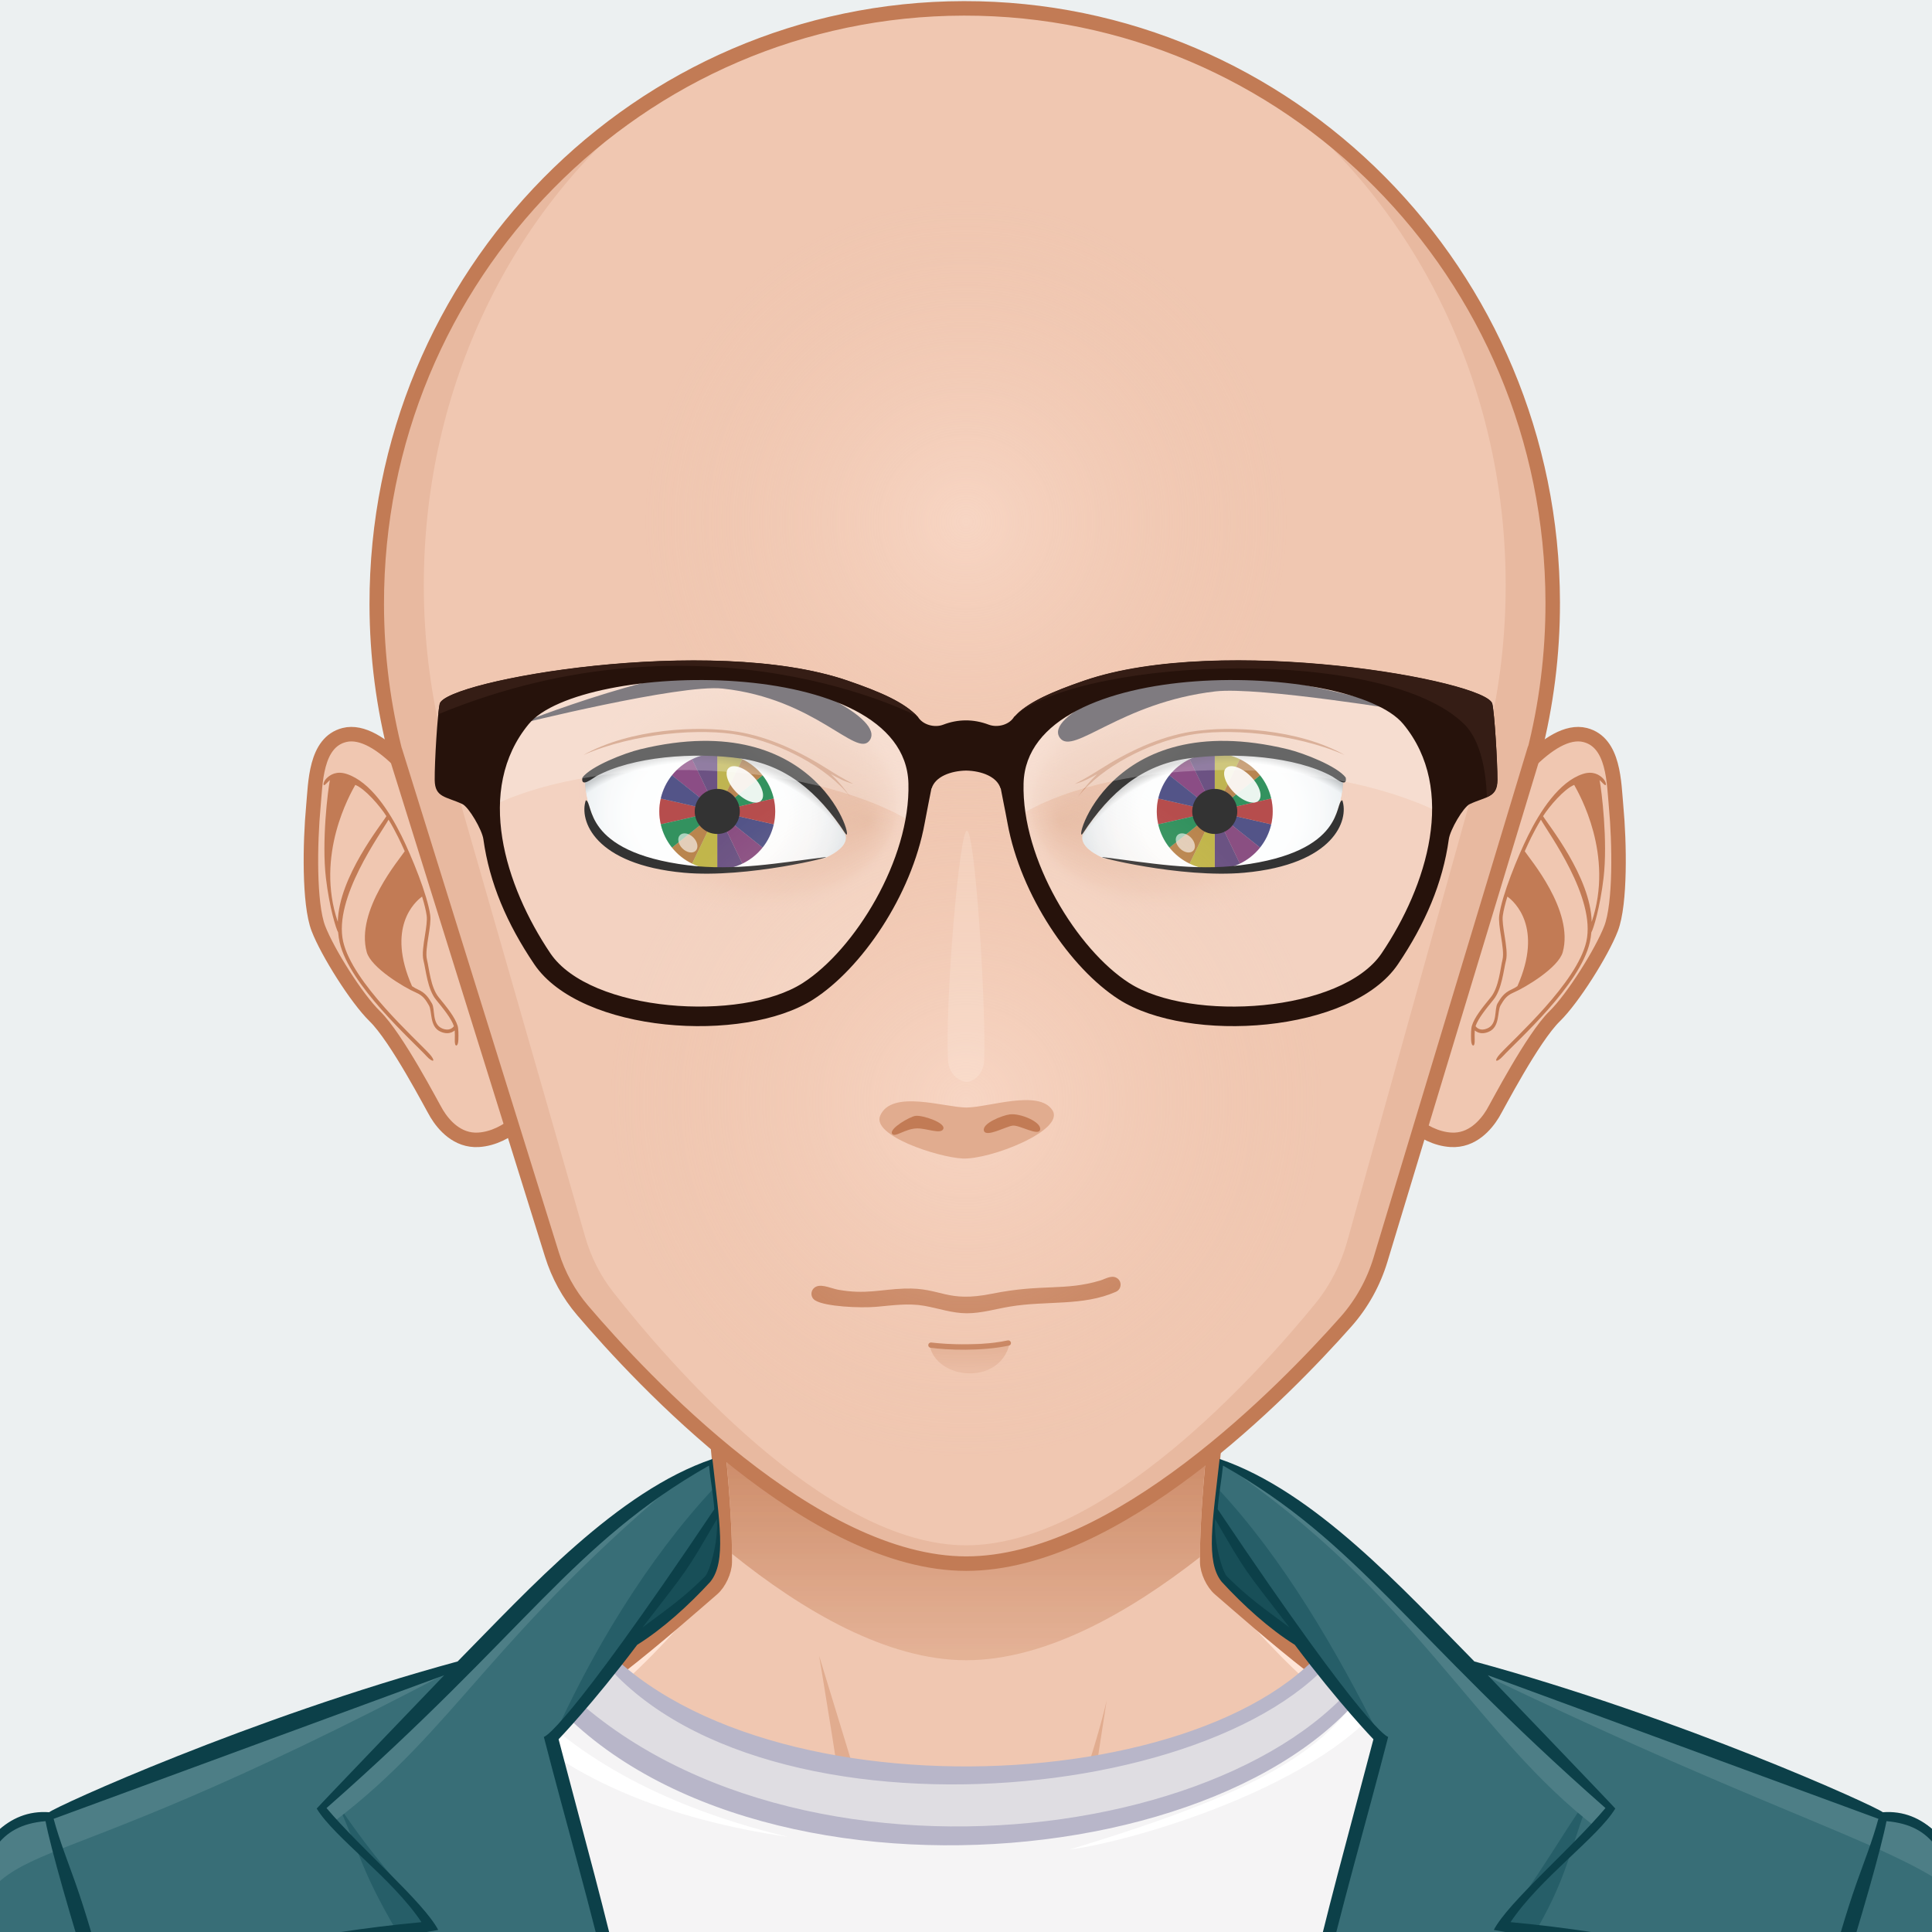 <svg xmlns="http://www.w3.org/2000/svg" version="1.1" width="400px" height="400px" xlink="http://www.w3.org/1999/xlink" viewBox="0 0 200 200" style="overflow:hidden!important;"><defs id="SvgjsDefs1007"><radialGradient class="svga-on-canvas-facehighlight-gradient-single-0" id="SvgjsRadialGradient3040" gradientUnits="userSpaceOnUse" cx="100" cy="114" r="41"><stop id="SvgjsStop3041" stop-color="#ffe4d6" stop-opacity="0.5" offset="0" /><stop id="SvgjsStop3042" stop-color="#f0c7b1" stop-opacity="0" offset="0.9" /></radialGradient><radialGradient class="svga-on-canvas-facehighlight-gradient-single-1" id="SvgjsRadialGradient3044" gradientUnits="userSpaceOnUse" cx="100" cy="54" r="37"><stop id="SvgjsStop3045" stop-color="#ffe4d6" stop-opacity="0.5" offset="0" /><stop id="SvgjsStop3046" stop-color="#f0c7b1" stop-opacity="0" offset="0.9" /></radialGradient><linearGradient class="svga-on-canvas-mouth-gradient-single-0" id="SvgjsLinearGradient3169" gradientUnits="userSpaceOnUse" x1="100" y1="142" x2="100" y2="139"><stop id="SvgjsStop3170" stop-color="#e8b9a0" stop-opacity="1" offset="0.1" /><stop id="SvgjsStop3171" stop-color="#e1ac8f" stop-opacity="1" offset="1" /></linearGradient><linearGradient class="svga-on-canvas-chinshadow-gradient-single-0" id="SvgjsLinearGradient3199" gradientUnits="userSpaceOnUse" x1="100" y1="171" x2="100" y2="131"><stop id="SvgjsStop3200" stop-color="#e1ac8f" stop-opacity="0.8" offset="0" /><stop id="SvgjsStop3201" stop-color="#c27b55" stop-opacity="1" offset="0.7" /></linearGradient><radialGradient class="svga-on-canvas-eyesback-gradient-left-0" id="SvgjsRadialGradient3491" gradientUnits="userSpaceOnUse" gradientTransform="matrix(-1.1 0.042 0.064 0.921 206.549 0.593)" cx="125.903" cy="85.096" r="13.25"><stop id="SvgjsStop3492" stop-color="#ffffff" stop-opacity="1" offset="0" /><stop id="SvgjsStop3493" stop-color="#fdfefe" stop-opacity="1" offset="0.544" /><stop id="SvgjsStop3494" stop-color="#f6f8f9" stop-opacity="1" offset="0.74" /><stop id="SvgjsStop3495" stop-color="#eaeff2" stop-opacity="1" offset="0.879" /><stop id="SvgjsStop3496" stop-color="#d9e3e8" stop-opacity="1" offset="0.992" /><stop id="SvgjsStop3497" stop-color="#d8e2e7" stop-opacity="1" offset="1" /></radialGradient><radialGradient class="svga-on-canvas-eyesback-gradient-right-0" id="SvgjsRadialGradient3499" gradientUnits="userSpaceOnUse" gradientTransform="matrix(1.1 0.042 -0.064 0.921 -6.549 0.593)" cx="125.541" cy="85.113" r="13.249"><stop id="SvgjsStop3500" stop-color="#ffffff" stop-opacity="1" offset="0" /><stop id="SvgjsStop3501" stop-color="#fdfefe" stop-opacity="1" offset="0.544" /><stop id="SvgjsStop3502" stop-color="#f6f8f9" stop-opacity="1" offset="0.74" /><stop id="SvgjsStop3503" stop-color="#eaeff2" stop-opacity="1" offset="0.879" /><stop id="SvgjsStop3504" stop-color="#d9e3e8" stop-opacity="1" offset="0.992" /><stop id="SvgjsStop3505" stop-color="#d8e2e7" stop-opacity="1" offset="1" /></radialGradient><radialGradient class="svga-on-canvas-eyesfront-gradient-left-0" id="SvgjsRadialGradient3507" gradientUnits="userSpaceOnUse" gradientTransform="matrix(-1.1 0.042 0.064 0.921 206.549 0.593)" cx="125.903" cy="85.096" r="13.25"><stop id="SvgjsStop3508" stop-color="#ffffff" stop-opacity="1" offset="0" /><stop id="SvgjsStop3509" stop-color="#fdfefe" stop-opacity="1" offset="0.544" /><stop id="SvgjsStop3510" stop-color="#f6f8f9" stop-opacity="1" offset="0.74" /><stop id="SvgjsStop3511" stop-color="#eaeff2" stop-opacity="1" offset="0.879" /><stop id="SvgjsStop3512" stop-color="#d9e3e8" stop-opacity="1" offset="0.992" /><stop id="SvgjsStop3513" stop-color="#d8e2e7" stop-opacity="1" offset="1" /></radialGradient><radialGradient class="svga-on-canvas-eyesfront-gradient-left-3" id="SvgjsRadialGradient3517" gradientUnits="userSpaceOnUse" gradientTransform="matrix(0.988 0.137 0.134 -0.735 -56.068 125.3)" cx="123.371" cy="81.442" r="17.038" fx="136.805" fy="80.36"><stop id="SvgjsStop3518" stop-color="#e1ac8f" stop-opacity="1" offset="0" /><stop id="SvgjsStop3519" stop-color="#e1ac8f" stop-opacity="0.3" offset="0.7" /><stop id="SvgjsStop3520" stop-color="#f0c7b1" stop-opacity="0" offset="1" /></radialGradient><radialGradient class="svga-on-canvas-eyesfront-gradient-left-4" id="SvgjsRadialGradient3522" gradientUnits="userSpaceOnUse" gradientTransform="matrix(0.718 -0.06 0.08 0.614 8.791 49.26)" cx="78.965" cy="81.143" r="26.237"><stop id="SvgjsStop3523" stop-color="#000000" stop-opacity="0" offset="0.95" /><stop id="SvgjsStop3524" stop-color="#000000" stop-opacity="0.2" offset="1" /></radialGradient><radialGradient class="svga-on-canvas-eyesfront-gradient-right-0" id="SvgjsRadialGradient3528" gradientUnits="userSpaceOnUse" gradientTransform="matrix(1.1 0.042 -0.064 0.921 -6.549 0.593)" cx="125.541" cy="85.113" r="13.249"><stop id="SvgjsStop3529" stop-color="#ffffff" stop-opacity="1" offset="0" /><stop id="SvgjsStop3530" stop-color="#fdfefe" stop-opacity="1" offset="0.544" /><stop id="SvgjsStop3531" stop-color="#f6f8f9" stop-opacity="1" offset="0.74" /><stop id="SvgjsStop3532" stop-color="#eaeff2" stop-opacity="1" offset="0.879" /><stop id="SvgjsStop3533" stop-color="#d9e3e8" stop-opacity="1" offset="0.992" /><stop id="SvgjsStop3534" stop-color="#d8e2e7" stop-opacity="1" offset="1" /></radialGradient><radialGradient class="svga-on-canvas-eyesfront-gradient-right-3" id="SvgjsRadialGradient3538" gradientUnits="userSpaceOnUse" gradientTransform="matrix(-0.988 0.137 -0.134 -0.735 255.271 125.342)" cx="122.972" cy="81.425" r="17.037" fx="136.406" fy="80.344"><stop id="SvgjsStop3539" stop-color="#e1ac8f" stop-opacity="1" offset="0" /><stop id="SvgjsStop3540" stop-color="#e1ac8f" stop-opacity="0.3" offset="0.7" /><stop id="SvgjsStop3541" stop-color="#f0c7b1" stop-opacity="0" offset="1" /></radialGradient><radialGradient class="svga-on-canvas-eyesfront-gradient-right-4" id="SvgjsRadialGradient3543" gradientUnits="userSpaceOnUse" gradientTransform="matrix(-0.718 -0.06 -0.08 0.614 191.208 49.267)" cx="79.515" cy="81.186" r="26.237"><stop id="SvgjsStop3544" stop-color="#000000" stop-opacity="0" offset="0.95" /><stop id="SvgjsStop3545" stop-color="#000000" stop-opacity="0.2" offset="1" /></radialGradient><radialGradient class="svga-on-canvas-eyesiris-gradient-left-1" id="SvgjsRadialGradient3550" gradientUnits="userSpaceOnUse" gradientTransform="matrix(0.096 -0.025 0.025 0.096 141.281 119.989)" cx="-568.659" cy="-521.042" r="59.751"><stop id="SvgjsStop3551" stop-color="#ffffff" stop-opacity="1" offset="0" /><stop id="SvgjsStop3552" stop-color="#ffffff" stop-opacity="0" offset="1" /></radialGradient><radialGradient class="svga-on-canvas-eyesiris-gradient-left-2" id="SvgjsRadialGradient3554" gradientUnits="userSpaceOnUse" gradientTransform="matrix(0.099 0.001 -0.001 0.099 131.113 135.986)" cx="-582.838" cy="-519.099" r="59.745"><stop id="SvgjsStop3555" stop-color="#ffffff" stop-opacity="1" offset="0" /><stop id="SvgjsStop3556" stop-color="#ffffff" stop-opacity="0" offset="1" /></radialGradient><linearGradient class="svga-on-canvas-eyesiris-gradient-left-5" id="SvgjsLinearGradient3560" gradientUnits="userSpaceOnUse" gradientTransform="matrix(1 0 0 1 -52 0)" x1="122.67" y1="88.268" x2="123.606" y2="87.152"><stop id="SvgjsStop3561" stop-color="#ffffff" stop-opacity="1" offset="0" /><stop id="SvgjsStop3562" stop-color="#ffffff" stop-opacity="0" offset="1" /></linearGradient><linearGradient class="svga-on-canvas-eyesiris-gradient-left-6" id="SvgjsLinearGradient3564" gradientUnits="userSpaceOnUse" gradientTransform="matrix(1 0 0 1 -52 0)" x1="127.212" y1="82.296" x2="126.463" y2="83.189"><stop id="SvgjsStop3565" stop-color="#ffffff" stop-opacity="1" offset="0" /><stop id="SvgjsStop3566" stop-color="#ffffff" stop-opacity="0" offset="1" /></linearGradient><linearGradient class="svga-on-canvas-eyesiris-gradient-left-7" id="SvgjsLinearGradient3568" gradientUnits="userSpaceOnUse" gradientTransform="matrix(1 0 0 1 -52 0)" x1="129.636" y1="79.822" x2="127.91" y2="81.879"><stop id="SvgjsStop3569" stop-color="#ffffff" stop-opacity="1" offset="0" /><stop id="SvgjsStop3570" stop-color="#ffffff" stop-opacity="0" offset="1" /></linearGradient><radialGradient class="svga-on-canvas-eyesiris-gradient-right-1" id="SvgjsRadialGradient3573" gradientUnits="userSpaceOnUse" gradientTransform="matrix(0.096 -0.025 0.025 0.096 193.28 119.989)" cx="-568.654" cy="-521.042" r="59.752"><stop id="SvgjsStop3574" stop-color="#ffffff" stop-opacity="1" offset="0" /><stop id="SvgjsStop3575" stop-color="#ffffff" stop-opacity="0" offset="1" /></radialGradient><radialGradient class="svga-on-canvas-eyesiris-gradient-right-2" id="SvgjsRadialGradient3577" gradientUnits="userSpaceOnUse" gradientTransform="matrix(0.099 0.001 -0.001 0.099 183.113 135.986)" cx="-582.833" cy="-519.102" r="59.747"><stop id="SvgjsStop3578" stop-color="#ffffff" stop-opacity="1" offset="0" /><stop id="SvgjsStop3579" stop-color="#ffffff" stop-opacity="0" offset="1" /></radialGradient><linearGradient class="svga-on-canvas-eyesiris-gradient-right-5" id="SvgjsLinearGradient3583" gradientUnits="userSpaceOnUse" x1="122.67" y1="88.268" x2="123.606" y2="87.152"><stop id="SvgjsStop3584" stop-color="#ffffff" stop-opacity="1" offset="0" /><stop id="SvgjsStop3585" stop-color="#ffffff" stop-opacity="0" offset="1" /></linearGradient><linearGradient class="svga-on-canvas-eyesiris-gradient-right-6" id="SvgjsLinearGradient3587" gradientUnits="userSpaceOnUse" x1="127.212" y1="82.296" x2="126.463" y2="83.189"><stop id="SvgjsStop3588" stop-color="#ffffff" stop-opacity="1" offset="0" /><stop id="SvgjsStop3589" stop-color="#ffffff" stop-opacity="0" offset="1" /></linearGradient><linearGradient class="svga-on-canvas-eyesiris-gradient-right-7" id="SvgjsLinearGradient3591" gradientUnits="userSpaceOnUse" x1="129.636" y1="79.822" x2="127.91" y2="81.879"><stop id="SvgjsStop3592" stop-color="#ffffff" stop-opacity="1" offset="0" /><stop id="SvgjsStop3593" stop-color="#ffffff" stop-opacity="0" offset="1" /></linearGradient></defs><g id="svga-group-wrapper"><g id="svga-group-backs-single"><path id="SvgjsPath3760" opacity="1" fill="#ecf0f1" stroke-width="none" d="M 225 225 H -25 V -25 h 250 V 225 Z" /></g><g id="svga-group-humanwrap-move" transform="matrix(1 0 0 1 0 0)" ><g id="svga-group-humanwrap" transform="matrix(1 0 0 1 0 0)" ><g id="svga-group-hair-back-move" transform="matrix(1 0 0 1 0 0)" ><g id="svga-group-hair-back" transform="matrix(1 0 0 1 0 0)" ><path id="SvgjsPath3670" opacity="1" fill="#2a232b" stroke-width="none" d="M 100.5 100.5 h -1 v -1 h 1 V 100.5 Z" /></g></g><g id="svga-group-humanbody-single"><path id="SvgjsPath3047" opacity="1" fill="#f0c7b1" stroke="none" stroke-width="none" d="M 195.417 199.778 c -2.196 -4.746 -8.195 -11.779 -14.86 -13.722 c -8.239 -2.403 -26.837 -5.308 -33.733 -6.923 c -5.528 -1.296 -16.662 -11.294 -20.564 -14.65 c -0.7 -0.6 -1.273 -1.839 -1.287 -2.76 c -0.139 -10.864 4.195 -39.724 4.195 -39.724 H 100 H 70.833 c 0 0 4.334 28.859 4.193 39.724 c -0.011 0.921 -0.587 2.16 -1.285 2.76 c -3.902 3.356 -15.036 13.354 -20.564 14.65 c -6.897 1.615 -25.495 4.619 -33.733 7.022 c -6.667 1.942 -12.664 8.876 -14.86 13.622 c -3.708 8.008 -4.584 22.5 -4.584 35 h 100 h 100 C 200 222.278 199.123 207.786 195.417 199.778 Z" /><path id="SvgjsPath3048" opacity="1" fill="#ffe4d6" stroke="none" stroke-width="none" d="M 159.156 184.058 c 24.342 3.542 34.586 8.708 37.794 50.721 H 200 c 0 -12.5 -0.877 -26.992 -4.583 -35 c -2.196 -4.746 -8.195 -11.779 -14.86 -13.722 c -8.239 -2.403 -26.837 -5.308 -33.733 -6.923 c -5.528 -1.296 -18.242 -12.069 -21.643 -16.35 c 3.36 4.704 12.791 15.605 21.054 18.46 C 150.188 182.61 153.48 183.232 159.156 184.058 Z M 53.766 181.244 c 8.263 -2.854 17.693 -13.756 21.054 -18.46 c -3.4 4.28 -16.114 15.054 -21.643 16.35 c -6.896 1.615 -25.494 4.619 -33.733 7.022 c -6.665 1.942 -12.664 8.876 -14.86 13.622 c -3.706 8.008 -4.583 22.5 -4.583 35 h 3.05 c 3.188 -41.744 13.475 -47.183 37.794 -50.721 C 46.52 183.232 49.813 182.61 53.766 181.244 Z" /><path id="SvgjsPath3049" opacity="1" fill="#e1ac8f" stroke="none" stroke-width="none" d="M 95.646 197.62 c 0 0 -5.074 -1.609 -7.083 -2.379 c -10.449 -4.009 -44.395 -6.607 -44.395 -6.607 s 35.754 1.419 43.644 2.779 c -0.458 -4.767 -3.017 -20.004 -3.017 -20.004 s 5.149 16.815 6.409 21.057 C 91.878 194.734 95.646 197.62 95.646 197.62 Z M 106.445 196.278 c -0.089 0.073 -0.191 0.168 -0.302 0.268 C 106.256 196.461 106.358 196.372 106.445 196.278 Z M 95.646 197.62 c 0 0 2.893 2.992 4.347 3.03 c 1.91 0.051 4.828 -2.899 6.151 -4.104 c -1.265 0.957 -4.159 1.391 -5.31 1.436 C 99.504 198.033 95.646 197.62 95.646 197.62 Z M 116.664 190.101 c -1.545 0.248 -4.386 0.789 -4.386 0.789 l 2.287 -14.89 c -0.646 3.071 -4.474 16.211 -8.12 20.278 c 1.91 -1.616 6.158 -2.391 8.324 -2.704 c 10.236 -1.484 10.232 -1.483 41.062 -4.94 C 155.831 188.634 126.76 188.479 116.664 190.101 Z" /><path id="SvgjsPath3050" opacity="1" fill="none" stroke="#c27b55" stroke-width="1.5" d="M 195.417 199.778 c -2.196 -4.746 -8.195 -11.779 -14.86 -13.722 c -8.239 -2.403 -26.837 -5.308 -33.733 -6.923 c -5.528 -1.296 -16.662 -11.294 -20.564 -14.65 c -0.7 -0.6 -1.273 -1.839 -1.287 -2.76 c -0.139 -10.864 4.195 -39.724 4.195 -39.724 H 100 H 70.833 c 0 0 4.334 28.859 4.193 39.724 c -0.011 0.921 -0.587 2.16 -1.285 2.76 c -3.902 3.356 -15.036 13.354 -20.564 14.65 c -6.897 1.615 -25.495 4.619 -33.733 7.022 c -6.667 1.942 -12.664 8.876 -14.86 13.622 c -3.708 8.008 -4.584 22.5 -4.584 35 h 100 h 100 C 200 222.278 199.123 207.786 195.417 199.778 Z" /></g><g id="svga-group-chinshadow-single"><path id="SvgjsPath3198" opacity="1" fill="url(#SvgjsLinearGradient3199)" d="M 100.021 171.866 c 8.183 0 16.871 -4.943 24.199 -10.675 c -0.001 -6.702 1.451 -19.105 2.652 -28.205 c -15.382 -2.247 -38.406 -2.279 -53.766 -0.152 c 1.184 8.96 2.625 21.206 2.671 28.02 C 83.119 166.767 91.822 171.866 100.021 171.866 Z" /></g><g id="svga-group-clothes-single"><path id="SvgjsPath3751" opacity="1" fill="#f5f4f5" stroke-width="none" d="M 42.77 235.757 l 1.323 -60.852 c 0 0 10.194 -2.487 16.635 -6.313 c 17.496 21.953 69.451 17.333 78.336 -0.62 c 1.489 0.525 2.721 1.197 4.262 1.713 c 5 3.386 9.213 4.494 9.213 4.494 l 0.935 61.685 C 139.188 236.052 42.77 235.757 42.77 235.757 Z" /><path id="SvgjsPath3752" opacity="1" fill="#ffffff" stroke-width="none" d="M 154.014 177.705 c -4.236 -0.719 -7.611 -1.697 -9.452 -3.544 c -5.343 10.025 -26.763 16.378 -33.855 17.309 c 20.554 -6.276 29.188 -10.813 32.598 -21.583 c 1.99 2.383 6.522 3.549 12.313 4.538 L 154.014 177.705 Z M 52.67 174.381 c 1.454 -0.312 2.18 -1.234 3.623 -1.593 l -1.528 -1.867 c -3.114 2.234 -8.971 3.305 -15.9 4.424 l 0.188 3.738 c 3.956 -0.79 7.817 -1.788 11.429 -3.323 c 7.483 8.485 19.168 12.659 31.06 14.387 C 66.624 186.562 58.07 180.511 52.67 174.381 Z" /><path id="SvgjsPath3753" opacity="1" fill="#dfdde2" stroke-width="none" d="M 137.861 170.055 c -5.929 11.361 -50.74 24.595 -76.009 0.866 c -1.571 0.615 -6.271 2.085 -6.271 2.085 c 18.406 23.08 72.345 23.227 86.702 -0.112 C 142.221 172.87 139.321 170.737 137.861 170.055 Z" /><path id="SvgjsPath3754" opacity="1" fill="#b8b6c9" stroke-width="none" d="M 139.008 167.841 c -10.087 18.575 -62.578 21.204 -78.239 0.625 c -5.72 1.556 -11.219 4.876 -16.756 5.707 l -1.243 61.584 l 110.703 0.107 l -0.855 -62.386 c -3.369 -0.707 -6.501 -2.737 -9.254 -3.894 C 141.842 168.945 140.55 168.37 139.008 167.841 Z M 60.39 169.087 c 13.903 23.086 68.817 18.455 79.419 0.099 c 1.286 0.499 1.615 0.696 3.106 1.183 c -10.982 21.208 -65.306 27.967 -87.525 1.147 C 55.546 171.476 58.823 169.629 60.39 169.087 Z M 54.287 172.418 c 17.963 27.046 77.26 22.856 89.583 -1.287 c 1.771 1.391 4.53 2.989 7.936 3.735 l 1.66 59.08 l -110.377 0.016 l 1.904 -58.299 C 47.777 174.264 52.247 173.232 54.287 172.418 Z" /><path id="SvgjsPath3755" opacity="1" fill="#386e77" stroke-width="none" d="M -4.529 235.566 c -2.574 -13.852 -2.292 -47.592 9.013 -47.521 c 13.136 -5.311 29.269 -11.404 42.802 -15.311 c 6.908 -7.246 13.436 -14.137 26.188 -21.314 c 0.389 2.599 1.874 8.541 0.011 11.773 c -1.355 2.352 -5.783 5.576 -9.554 8.368 c -2.029 2.72 -3.927 5.374 -6.599 9.089 c 5.168 22.301 9.601 33.78 10.097 53.123 c 0 0 -1.452 0.689 64.471 0.397 c 2.215 -22.339 4.993 -33.561 10.379 -54.098 c 0 0 -4.308 -5.014 -7.207 -8.87 c -2.054 -1.997 -8.36 -7.532 -8.84 -8.651 c -1.175 -2.741 -0.548 -6.188 0.11 -11.367 c 10.793 4.873 17 12.021 26.082 21.303 c 7.729 2.119 30.86 9.967 42.445 15.216 c 3.965 -0.11 6.203 1.999 7.872 5.466 c 5.405 11.195 4.126 27.297 2.18 42.789 C 185.83 235.989 49.887 238.17 -4.529 235.566 Z" /><path id="SvgjsPath3756" opacity="1" fill="#265e68" stroke-width="none" d="M 73.875 154.081 c 0.16 1.07 0.304 2.085 0.411 3.041 c -0.218 0.266 -17.212 23.353 -17.336 23.525 C 61.126 171.148 67.1 161.305 73.875 154.081 Z M 126.053 154.081 c -0.159 1.07 -0.184 2.085 -0.291 3.041 c 0.218 0.266 16.931 22.469 17.054 22.642 C 138.391 170.914 132.828 161.305 126.053 154.081 Z M 165.008 185.154 c -4.28 6.231 -5.194 8.382 -9.879 14.557 c 1.071 0 2.799 0.166 3.87 0.166 C 162.663 193.592 162.67 190.393 165.008 185.154 Z M 169.394 230.379 c 3.793 -8.9 6.934 -16.711 10.739 -25.624 l -1.247 -2.014 C 175.717 211.896 172.354 221.199 169.394 230.379 Z M 41.048 199.877 c 1.071 0 2.799 -0.166 3.871 -0.166 c -4.685 -6.175 -5.599 -6.561 -9.878 -12.792 C 37.377 192.158 37.384 193.592 41.048 199.877 Z M 21.161 202.741 l -1.247 2.014 c 3.806 8.913 4.765 16.724 8.559 25.624 C 25.512 221.199 24.33 211.896 21.161 202.741 Z" /><path id="SvgjsPath3757" opacity="1" fill="#184f58" stroke-width="none" d="M 65.638 169.283 c 1.181 -1.646 5.237 -7.272 8.601 -12.561 C 75.227 162.179 73.413 165.416 65.638 169.283 Z M 125.74 156.36 c 2.553 4.396 5.562 8.772 8.664 12.803 C 126 165.336 125.435 161.423 125.74 156.36 Z" /><path id="SvgjsPath3758" opacity="1" fill="#4d7e86" stroke-width="none" d="M 126.318 151.359 c 0.008 -0.061 0.017 -0.118 0.023 -0.174 c 18.093 9.999 28.576 25.02 40.747 36.217 c -0.448 0.721 -1.228 1.193 -1.687 1.905 C 152.656 179.609 146.599 164.946 126.318 151.359 Z M 71.736 152.022 c -15.034 8.213 -36.242 33.357 -38.318 35.269 c 0.448 0.724 0.691 0.577 1.15 1.288 C 47.314 178.882 50.793 169.283 71.736 152.022 Z M 194.869 187.704 c -1 -0.799 -24.646 -10.039 -42.59 -14.969 c 33.698 16.299 45.587 18.545 51.471 24.321 C 203.367 196.057 202.586 187.489 194.869 187.704 Z M 47.458 172.555 c -13.524 3.914 -30.839 10.098 -42.975 15.491 c -5.364 0.106 -9.208 7.93 -10.031 16.084 C 1.914 187.317 -1.773 198.62 47.458 172.555 Z" /><path id="SvgjsPath3759" opacity="1" fill="#0c4049" stroke-width="none" d="M 206.6 210.062 c -0.34 -8.635 -3.055 -23.103 -11.691 -22.46 c -0.714 -0.61 -20.822 -9.767 -42.285 -15.611 c -7.353 -7.455 -16.515 -17.598 -26.371 -20.957 c -0.711 6.428 -1.477 10.622 0.216 12.714 c 2.241 2.439 4.93 4.879 7.568 6.522 c 4.616 6.136 8.139 9.778 8.139 9.778 c -5.43 20.703 -8.815 31.314 -10.973 53.688 H 68.798 c -2.157 -22.373 -5.543 -32.984 -10.973 -53.688 c 0 0 3.522 -3.643 8.139 -9.778 c 2.639 -1.644 5.327 -4.083 7.568 -6.522 c 1.692 -2.092 0.927 -6.286 0.216 -12.714 c -9.856 3.359 -19.019 13.502 -26.371 20.957 c -21.463 5.845 -41.571 15.001 -42.285 15.611 c -8.637 -0.643 -11.352 13.825 -11.691 22.46 c -0.411 10.487 1.435 24.938 1.585 25.938 h 210.029 C 205.165 234.999 207.011 220.549 206.6 210.062 Z M 72.984 163.194 c -2.258 2.233 -3.658 3.181 -6.473 5.282 c 4.829 -6.271 4.341 -5.433 7.708 -11.229 C 74.37 159.739 73.433 162.751 72.984 163.194 Z M -3.172 234.028 c -1.082 -12.844 -2.916 -24.41 0.43 -36.992 c 1.281 -4.827 2.484 -8.095 7.455 -8.509 c 1.067 5.538 8.132 28.724 14.298 44.533 c -6.226 -24.192 -5.311 -18.81 -8.219 -28.452 c -0.964 -3.235 -1.854 -6.486 -2.979 -9.672 c -0.783 -2.214 -1.65 -4.387 -2.262 -6.653 l 40.433 -14.865 c -0.279 0.283 -12.895 13.434 -13.199 13.804 c 1.847 3.021 7.816 7.222 10.845 11.758 c -12.436 1.174 -18.508 3.173 -23 3.84 c 0.331 0.919 9.061 25.353 9.976 27.656 c -1.479 -7.917 -4.816 -20.297 -8.637 -27.211 c 1.41 -0.179 18.077 -2.492 23.393 -3.477 c -1.476 -2.854 -8.043 -8.437 -11.559 -12.619 c 20.646 -18.162 25.422 -27.402 39.593 -35.454 c 0.15 1.509 0.443 3.011 0.55 4.519 c -15.795 23.533 -17.649 23.567 -17.649 23.567 c 4.585 17.81 10.532 35.824 10.532 54.073 L -3.172 234.028 Z M 127.016 163.194 c -0.448 -0.443 -1.386 -3.455 -1.235 -5.947 c 3.367 5.797 2.879 4.958 7.708 11.229 C 130.674 166.375 129.273 165.428 127.016 163.194 Z M 203.172 234.028 l -70 -0.154 c 0 -18.249 5.947 -36.264 10.532 -54.073 c 0 0 -1.854 -0.034 -17.649 -23.567 c 0.106 -1.508 0.399 -3.01 0.55 -4.519 c 14.171 8.052 18.946 17.292 39.593 35.454 c -3.516 4.183 -10.083 9.766 -11.559 12.619 c 5.315 0.984 21.982 3.298 23.393 3.477 c -3.82 6.914 -7.157 19.294 -8.637 27.211 c 0.915 -2.304 9.645 -26.737 9.976 -27.656 c -4.492 -0.667 -10.564 -2.666 -23 -3.84 c 3.028 -4.536 8.998 -8.736 10.845 -11.758 c -0.305 -0.37 -12.92 -13.521 -13.199 -13.804 c 0.001 0 40.433 14.865 40.433 14.865 c -0.611 2.267 -1.479 4.439 -2.262 6.653 c -1.125 3.186 -2.015 6.437 -2.979 9.672 c -2.908 9.643 -1.993 4.26 -8.219 28.452 c 6.166 -15.81 13.23 -38.995 14.298 -44.533 c 4.971 0.414 6.174 3.682 7.455 8.509 C 206.088 209.618 204.254 221.185 203.172 234.028 Z" /></g><g id="svga-group-head" transform="matrix(1 0 0 1 0 0)" ><g id="svga-group-ears-left-move" transform="matrix(1 0 0 1 0 0)" ><g id="svga-group-ears-left" transform="matrix(1 0 0 1 0 0)" ><path id="SvgjsPath3060" opacity="1" fill="#f0c7b1" stroke="#c27b55" stroke-width="1.5" d="M 45.671 84.344 c -1.485 -2.462 -6.327 -9.199 -10.031 -8.254 c -3.012 0.772 -2.973 4.971 -3.206 7.455 c -0.34 3.644 -0.464 9.992 0.525 12.568 c 0.951 2.473 3.96 7.252 5.828 9.075 c 2.299 2.235 5.97 9.358 6.422 10.097 c 0.711 1.168 2.137 2.84 4.325 2.708 c 3.071 -0.185 5.724 -3.087 5.965 -4.485 C 56.8 105.918 49.536 90.75 45.671 84.344 Z" /><path id="SvgjsPath3061" opacity="1" fill="#c27b55" stroke="none" stroke-width="none" d="M 44.2 99.341 c -0.143 -0.563 0.007 -1.513 0.154 -2.429 c 0.133 -0.835 0.258 -1.624 0.182 -2.182 c -0.289 -2.09 -1.915 -6.06 -2.976 -8.212 c -1.223 -2.476 -3.199 -5.595 -5.679 -6.399 c -1.024 -0.333 -1.699 0.065 -2.089 0.468 c -0.288 0.296 -0.353 0.645 -0.259 0.687 c 0.095 0.041 0.307 -0.248 0.617 -0.519 c 0.254 -0.222 -0.508 -0.04 0 0 c -0.205 1.04 -0.865 6.302 -0.41 10.143 c 0.358 3.022 1.05 5.279 1.263 5.617 c 0.031 0.356 0.083 0.705 0.16 1.043 c 1.002 4.41 7.518 10.177 9.034 11.82 c 0.28 0.303 0.574 0.483 0.646 0.409 s -0.101 -0.373 -0.379 -0.678 c -1.498 -1.632 -7.971 -7.381 -8.939 -11.635 c -1.027 -4.514 3.912 -11.207 4.699 -12.623 c 0.401 0.665 0.742 1.303 1.004 1.835 c 0.207 0.417 0.434 0.906 0.67 1.435 c -0.463 0.738 -5.118 6.127 -3.934 10.441 c 0.438 1.591 3.822 3.642 5.131 4.203 c 0.72 0.31 0.99 0.772 1.304 1.306 c 0.364 0.624 0.033 2.229 1.23 2.739 c 0.244 0.104 0.464 0.146 0.659 0.146 c 0.338 0 0.594 -0.13 0.783 -0.284 c 0.02 0.271 0.019 0.619 0.009 0.941 c -0.012 0.418 0.047 0.609 0.148 0.617 c 0.103 0.009 0.21 -0.174 0.223 -0.587 c 0.017 -0.51 0.014 -1.141 -0.077 -1.444 c -0.269 -0.889 -1.088 -1.894 -1.957 -2.957 C 44.563 102.197 44.422 100.213 44.2 99.341 Z M 34.969 95.432 c -2.348 -6.923 1.283 -13.229 1.81 -14.179 c 1.012 0.399 2.562 2.193 3.221 3.235 C 39.52 85.321 35.067 90.775 34.969 95.432 Z M 45.772 106.464 c -1.084 -0.462 -0.706 -1.984 -1.056 -2.584 c -0.318 -0.542 -0.646 -1.102 -1.479 -1.46 c -0.18 -0.078 -0.379 -0.196 -0.583 -0.332 c -2.682 -6.075 0.293 -8.73 1.039 -9.273 c 0.229 0.742 0.399 1.423 0.476 1.97 c 0.068 0.5 -0.059 1.298 -0.181 2.068 c -0.153 0.955 -0.31 1.944 -0.147 2.584 c 0.244 0.953 0.411 2.97 1.291 4.048 c 0.781 0.956 1.583 1.942 1.857 2.746 C 46.871 106.391 46.5 106.775 45.772 106.464 Z" /></g></g><g id="svga-group-ears-right-move" transform="matrix(1 0 0 1 0 0)" ><g id="svga-group-ears-right" transform="matrix(1 0 0 1 0 0)" ><path id="SvgjsPath3062" opacity="1" fill="#f0c7b1" stroke="#c27b55" stroke-width="1.5" d="M 154.066 84.344 c 1.486 -2.462 6.328 -9.199 10.031 -8.254 c 3.012 0.772 2.973 4.971 3.207 7.455 c 0.34 3.644 0.463 9.992 -0.525 12.568 c -0.951 2.473 -3.961 7.252 -5.828 9.075 c -2.299 2.235 -5.971 9.358 -6.422 10.097 c -0.711 1.168 -2.137 2.84 -4.326 2.708 c -3.07 -0.185 -5.723 -3.087 -5.965 -4.485 C 142.938 105.918 150.203 90.75 154.066 84.344 Z" /><path id="SvgjsPath3063" opacity="1" fill="#c27b55" stroke="none" stroke-width="none" d="M 154.322 103.243 c -0.869 1.063 -1.688 2.068 -1.957 2.957 c -0.092 0.304 -0.094 0.935 -0.078 1.444 c 0.014 0.413 0.121 0.596 0.225 0.587 c 0.102 -0.008 0.16 -0.199 0.148 -0.617 c -0.01 -0.322 -0.012 -0.67 0.008 -0.941 c 0.189 0.154 0.445 0.284 0.783 0.284 c 0.195 0 0.416 -0.042 0.66 -0.146 c 1.195 -0.511 0.865 -2.116 1.229 -2.739 c 0.314 -0.534 0.584 -0.997 1.305 -1.306 c 1.309 -0.561 4.693 -2.611 5.131 -4.203 c 1.184 -4.314 -3.471 -9.704 -3.934 -10.441 c 0.234 -0.529 0.463 -1.018 0.668 -1.435 c 0.264 -0.532 0.604 -1.171 1.006 -1.835 c 0.787 1.416 5.725 8.108 4.699 12.623 c -0.969 4.254 -7.441 10.003 -8.939 11.635 c -0.279 0.305 -0.453 0.604 -0.381 0.678 c 0.074 0.074 0.367 -0.106 0.646 -0.409 c 1.516 -1.643 8.031 -7.41 9.033 -11.82 c 0.078 -0.338 0.131 -0.687 0.162 -1.043 c 0.211 -0.337 0.904 -2.594 1.262 -5.617 c 0.455 -3.841 -0.205 -9.103 -0.41 -10.143 c 0.508 -0.04 -0.254 -0.222 0 0 c 0.311 0.271 0.523 0.56 0.617 0.519 c 0.094 -0.042 0.029 -0.39 -0.258 -0.687 c -0.391 -0.403 -1.066 -0.801 -2.09 -0.468 c -2.48 0.804 -4.457 3.923 -5.68 6.399 c -1.061 2.152 -2.686 6.122 -2.975 8.212 c -0.076 0.558 0.049 1.347 0.182 2.182 c 0.146 0.916 0.297 1.866 0.154 2.429 C 155.316 100.213 155.176 102.197 154.322 103.243 Z M 159.738 84.488 c 0.66 -1.042 2.209 -2.835 3.221 -3.235 c 0.527 0.95 4.158 7.256 1.811 14.179 C 164.672 90.775 160.219 85.321 159.738 84.488 Z M 152.75 106.229 c 0.273 -0.804 1.076 -1.79 1.857 -2.746 c 0.879 -1.078 1.047 -3.095 1.291 -4.048 c 0.162 -0.64 0.006 -1.629 -0.146 -2.584 c -0.123 -0.77 -0.25 -1.568 -0.182 -2.068 c 0.076 -0.547 0.246 -1.228 0.475 -1.97 c 0.746 0.543 3.721 3.199 1.039 9.273 c -0.203 0.136 -0.402 0.254 -0.584 0.332 c -0.832 0.358 -1.16 0.918 -1.479 1.46 c -0.35 0.6 0.029 2.123 -1.055 2.584 C 153.238 106.775 152.867 106.391 152.75 106.229 Z" /></g></g><g id="svga-group-orecchini-left-move" transform="matrix(1 0 0 1 0 0)" ><g id="svga-group-orecchini-left" transform="matrix(1 0 0 1 0 0)" /></g><g id="svga-group-orecchini-right-move" transform="matrix(1 0 0 1 0 0)" ><g id="svga-group-orecchini-right" transform="matrix(1 0 0 1 0 0)" /></g><g id="svga-group-faceshape-wrap" transform="matrix(1 0 0 1 0 0)" ><g id="svga-group-faceshape-single"><path id="SvgjsPath3195" opacity="1" fill="#f0c7b1" stroke="none" stroke-width="none" d="M 158.785 78.006 l -0.005 0 c -0.01 0.046 -12.197 40.27 -15.879 52.418 c -0.715 2.358 -1.931 4.551 -3.556 6.386 c -6.375 7.194 -23.768 25.057 -39.324 25.057 c -15.849 0 -33.591 -19.045 -39.708 -26.214 c -1.442 -1.688 -2.507 -3.633 -3.172 -5.765 c -3.607 -11.551 -16.126 -51.648 -16.137 -51.694 h -0.001 c -1.298 -4.992 -1.994 -10.231 -2.002 -15.634 C 38.949 28.536 66.155 0.92 99.773 0.867 c 33.621 -0.053 60.913 27.476 60.964 61.499 C 160.746 67.769 160.068 73.01 158.785 78.006 Z" /><path id="SvgjsPath3196" opacity="1" fill="#e8b9a0" stroke="none" stroke-width="none" d="M 132.168 10.26 c 14.31 11.135 23.671 29.457 23.699 50.208 c 0.009 5.404 -0.615 10.645 -1.796 15.641 l -0.004 0 c -0.009 0.046 -11.223 40.27 -14.608 52.417 c -0.658 2.358 -1.776 4.551 -3.271 6.385 c -5.865 7.195 -21.866 25.059 -36.178 25.059 c -14.582 0 -30.904 -19.047 -36.531 -26.215 c -1.327 -1.689 -2.306 -3.633 -2.918 -5.764 c -3.318 -11.552 -14.836 -51.649 -14.846 -51.695 h -0.001 c -1.194 -4.992 -1.834 -10.231 -1.842 -15.634 c -0.029 -20.827 9.348 -39.239 23.713 -50.412 C 50.392 21.159 38.967 40.508 39.001 62.56 c 0.008 5.403 0.704 10.643 2.002 15.634 h 0.001 c 0.01 0.046 12.53 40.143 16.137 51.694 c 0.666 2.132 1.73 4.076 3.172 5.765 c 6.116 7.169 23.858 26.214 39.708 26.214 c 15.557 0 32.949 -17.862 39.324 -25.057 c 1.625 -1.835 2.841 -4.027 3.556 -6.386 c 3.682 -12.148 15.869 -52.372 15.879 -52.418 l 0.005 0 c 1.283 -4.997 1.961 -10.237 1.952 -15.641 C 160.704 40.389 149.297 21.135 132.168 10.26 Z" /><path id="SvgjsPath3197" opacity="1" fill="none" stroke="#c27b55" stroke-width="1.5" d="M 158.785 78.006 l -0.005 0 c -0.01 0.046 -12.197 40.27 -15.879 52.418 c -0.715 2.358 -1.931 4.551 -3.556 6.386 c -6.375 7.194 -23.768 25.057 -39.324 25.057 c -15.849 0 -33.591 -19.045 -39.708 -26.214 c -1.442 -1.688 -2.507 -3.633 -3.172 -5.765 c -3.607 -11.551 -16.126 -51.648 -16.137 -51.694 h -0.001 c -1.298 -4.992 -1.994 -10.231 -2.002 -15.634 C 38.949 28.536 66.155 0.92 99.773 0.867 c 33.621 -0.053 60.913 27.476 60.964 61.499 C 160.746 67.769 160.068 73.01 158.785 78.006 Z" /></g></g><g id="svga-group-mouth-single-move" transform="matrix(1 0 0 1 0 0)" ><g id="svga-group-mouth-single" transform="matrix(1 0 0 1 0 0)" ><path id="SvgjsPath3168" opacity="1" fill="url(#SvgjsLinearGradient3169)" d="M 96.227 139.237 l 8.297 -0.207 C 103.563 143.5 96.884 142.858 96.227 139.237 Z" /><path id="SvgjsPath3172" opacity="1" fill="#c27b55" stroke="none" stroke-width="none" d="M 96.343 139.52 c -0.371 -0.05 -0.315 -0.579 0.08 -0.542 c 0.043 0.006 4.308 0.546 7.878 -0.215 c 0.386 -0.075 0.5 0.455 0.13 0.534 C 101.634 139.895 98.015 139.755 96.343 139.52 Z M 100.083 135.95 c -1.503 0 -2.96 -0.521 -4.424 -0.776 c -1.64 -0.287 -3.274 -0.041 -4.915 0.104 c -1.676 0.149 -5.333 -0.013 -6.365 -0.666 c -0.578 -0.367 -0.47 -1.221 0.181 -1.449 c 0.614 -0.22 1.571 0.236 2.191 0.347 c 2.872 0.515 4.384 -0.034 6.902 -0.118 c 3.851 -0.116 4.26 1.501 9.064 0.53 c 5.165 -1.044 7.491 -0.254 11.197 -1.37 c 0.508 -0.154 1.112 -0.56 1.645 -0.286 c 0.615 0.318 0.585 1.185 -0.049 1.464 c -3.406 1.502 -7.174 0.895 -10.955 1.526 C 103.073 135.502 101.596 135.95 100.083 135.95 Z" /></g></g><g id="svga-group-eyes-left-move" transform="matrix(1 0 0 1 0 0)" ><g id="svga-group-eyes-left" transform="matrix(1 0 0 1 0 0)" ><g id="svga-group-eyesback-left"><path id="SvgjsPath3490" opacity="1" fill="url(#SvgjsRadialGradient3491)" d="M 76.732 78.383 c 4.587 0.679 7.931 3.488 10.773 7.94 c 0.004 0.005 0.013 0.004 0.018 0.008 c 0.007 0.027 0.021 0.053 0.026 0.08 c 0.255 1.007 -0.816 1.819 -2.155 2.438 c -4.771 0.609 -9.359 1.489 -14.194 0.87 c -9.681 -1.241 -9.855 -5.509 -10.326 -6.629 c -0.252 -1.101 -0.325 -1.417 -0.311 -2.473 c 2.332 -1.366 4.043 -1.647 5.854 -2.005 C 68.541 78.194 73.268 77.868 76.732 78.383 Z" /></g><g id="svga-group-eyesiriswrapper-left" transform="matrix(1 0 0 1 0.25 0)"><g id="svga-group-eyesiriscontrol-left" transform="matrix(1 0 0 1 0 0)" ><g id="svga-group-eyesiris-left" transform="matrix(1 0 0 1 0 0)" ><path id="SvgjsPath3594" opacity="1" fill="#ea2e2e" stroke-width="none" d="M 72.59 83.677 l -4.437 -1.012 C 68.056 83.095 68 83.54 68 83.999 c 0 0.459 0.057 0.905 0.154 1.334 L 74 83.999 L 72.59 83.677 Z" /><path id="SvgjsPath3595" opacity="1" fill="#f09330" stroke-width="none" d="M 69.313 87.738 c 0.559 0.7 1.271 1.268 2.086 1.661 l 2.6 -5.399 L 69.313 87.738 Z" /><path id="SvgjsPath3596" opacity="1" fill="#64398e" stroke-width="none" d="M 74 89.999 c 0.933 0 1.813 -0.219 2.6 -0.599 L 74 84 L 74 89.999 Z" /><path id="SvgjsPath3597" opacity="1" fill="#393b97" stroke-width="none" d="M 74 84 l 4.688 3.738 c 0.554 -0.693 0.955 -1.51 1.158 -2.404 L 74 84 Z" /><path id="SvgjsPath3598" opacity="1" fill="#00aa4f" stroke-width="none" d="M 74 83.999 l 1.826 -0.416 l 4.02 -0.918 c -0.203 -0.894 -0.604 -1.711 -1.158 -2.404 L 74 83.999 Z" /><path id="SvgjsPath3599" opacity="1" fill="#fae636" stroke-width="none" d="M 76.6 78.598 c -0.788 -0.38 -1.667 -0.599 -2.6 -0.599 v 5.999 L 76.6 78.598 Z" /><path id="SvgjsPath3600" opacity="1" fill="#9c2d91" stroke-width="none" d="M 71.398 78.599 c -0.814 0.393 -1.527 0.961 -2.086 1.662 l 4.687 3.738 L 71.398 78.599 Z" /><path id="SvgjsPath3601" opacity="1" fill="#ea2e2e" stroke-width="none" d="M 74 83.999 l 5.846 1.334 C 79.943 84.904 80 84.458 80 83.999 s -0.057 -0.905 -0.154 -1.334 l -4.02 0.918 L 74 83.999 Z" /><path id="SvgjsPath3602" opacity="1" fill="#9b328d" stroke-width="none" d="M 74 83.999 L 74 83.999 L 74 83.999 l 2.601 5.401 c 0.815 -0.394 1.528 -0.962 2.087 -1.662 L 74 83.999 L 74 83.999 Z" /><path id="SvgjsPath3603" opacity="1" fill="#fde92b" stroke-width="none" d="M 74 84 L 74 84 L 74 84 L 74 84 L 74 84 L 74 84 L 74 84 l -2.6 5.4 c 0.787 0.38 1.667 0.599 2.6 0.599 h 0 L 74 84 L 74 84 Z" /><path id="SvgjsPath3604" opacity="1" fill="#00aa4f" stroke-width="none" d="M 74 84 L 74 84 L 74 84 L 74 84 L 74 84 L 74 84 L 74 84 L 74 84 L 74 84 L 74 84 L 74 84 l -5.845 1.334 c 0.203 0.894 0.605 1.712 1.158 2.405 L 74 84 L 74 84 Z" /><path id="SvgjsPath3605" opacity="1" fill="#65378f" stroke-width="none" d="M 74 83.999 L 74 83.999 L 74 83.999 L 74 83.999 L 74 83.999 L 74 83.999 L 74 83.999 v -6 c -0.934 0 -1.813 0.219 -2.601 0.599 L 74 83.999 L 74 83.999 Z" /><path id="SvgjsPath3606" opacity="1" fill="#ec9236" stroke-width="none" d="M 74 83.999 L 74 83.999 L 74 83.999 l 4.688 -3.739 c -0.559 -0.7 -1.272 -1.269 -2.087 -1.662 L 74 83.999 L 74 83.999 Z" /><path id="SvgjsPath3607" opacity="1" fill="#393b97" stroke-width="none" d="M 74 83.999 L 74 83.999 l -4.688 -3.739 c -0.554 0.693 -0.955 1.511 -1.158 2.404 l 4.436 1.013 L 74 83.999 Z" /><path id="SvgjsPath3608" opacity="0.3" fill="#000000" stroke-width="none" d="M 74 77.999 c 3.314 0 6 2.686 6 6 s -2.686 6 -6 6 s -6 -2.686 -6 -6 S 70.686 77.999 74 77.999 Z" /><path id="SvgjsPath3609" opacity="1" fill="#000000" stroke-width="none" d="M 76.333 83.999 c 0 1.289 -1.044 2.333 -2.333 2.333 s -2.333 -1.045 -2.333 -2.333 s 1.044 -2.333 2.333 -2.333 S 76.333 82.71 76.333 83.999 Z" /><path id="SvgjsPath3610" opacity="0.6" fill="#ffffff" stroke-width="none" d="M 71.769 88.072 c -0.313 0.313 -0.931 0.202 -1.38 -0.246 c -0.449 -0.449 -0.56 -1.067 -0.246 -1.38 c 0.313 -0.313 0.93 -0.203 1.379 0.246 C 71.971 87.141 72.082 87.759 71.769 88.072 Z" /><path id="SvgjsPath3611" opacity="0.9" fill="#ffffff" stroke-width="none" d="M 78.539 82.884 c -0.468 0.469 -1.602 0.094 -2.533 -0.836 s -1.305 -2.065 -0.837 -2.533 c 0.469 -0.469 1.604 -0.095 2.533 0.836 C 78.633 81.281 79.008 82.416 78.539 82.884 Z" /></g></g></g><g id="svga-group-eyesfront-left"><path id="SvgjsPath3515" opacity="1" fill="#f0c7b1" stroke-width="none" d="M 55.112 83.583 c 3.224 11.315 7.475 23.313 17.685 23.669 s 22.135 -7.239 22.29 -22.238 c 0.173 -16.767 -10.474 -23.381 -20.684 -23.737 S 50.307 66.714 55.112 83.583 Z M 60.875 83.09 c -0.252 -1.101 -0.325 -1.417 -0.311 -2.473 c 2.027 -1.21 4.04 -1.547 5.851 -1.905 c 2.123 -0.418 6.853 -0.845 10.317 -0.329 c 4.587 0.679 7.931 3.488 10.773 7.94 c 0.004 0.005 0.013 0.004 0.018 0.008 c 0.007 0.027 0.021 0.053 0.026 0.08 c 0.255 1.007 -0.816 1.819 -2.155 2.438 c -4.771 0.609 -9.359 1.489 -14.194 0.87 C 61.519 88.478 61.345 84.21 60.875 83.09 Z" /><path id="SvgjsPath3516" opacity="1" fill="url(#SvgjsRadialGradient3517)" d="M 74.225 95.171 c 9.256 1.401 17.847 -3.01 19.186 -9.859 c 1.34 -6.849 -5.072 -13.537 -14.329 -14.94 c -9.258 -1.399 -17.845 3.012 -19.185 9.862 C 58.557 87.082 64.967 93.766 74.225 95.171 Z M 60.563 80.617 c 2.125 -1.141 4.04 -1.547 5.851 -1.905 c 2.123 -0.418 6.853 -0.845 10.317 -0.329 c 4.587 0.679 7.931 3.488 10.773 7.94 c 0.004 0.005 0.013 0.004 0.018 0.008 c 0.007 0.027 0.021 0.053 0.026 0.08 c 0.255 1.007 -0.816 1.819 -2.155 2.438 c -4.771 0.609 -9.359 1.489 -14.194 0.87 c -9.681 -1.241 -9.855 -5.509 -10.326 -6.629 C 60.622 81.989 60.55 81.672 60.563 80.617 Z" /><path id="SvgjsPath3521" opacity="1" fill="url(#SvgjsRadialGradient3522)" d="M 60.875 83.09 c -0.252 -1.101 -0.325 -1.417 -0.311 -2.473 c 2.092 -1.175 4.04 -1.547 5.851 -1.905 c 2.123 -0.418 6.853 -0.845 10.317 -0.329 c 4.587 0.679 7.931 3.488 10.773 7.94 c 0.004 0.005 0.013 0.004 0.018 0.008 c 0.007 0.027 0.021 0.053 0.026 0.08 c 0.255 1.007 -0.816 1.819 -2.155 2.438 c -4.771 0.609 -9.359 1.489 -14.194 0.87 C 61.519 88.478 61.345 84.21 60.875 83.09 Z" /><path id="SvgjsPath3525" opacity="1" fill="#c27b55" stroke-width="none" d="M 76.327 75.748 c 3.294 0.539 6.505 2.054 9.48 3.945 c 0.637 0.404 1.366 0.865 2.521 1.451 c -0.828 -0.188 -1.594 -0.617 -2.309 -1.011 c 0.736 0.698 1.422 1.529 1.982 2.334 c -2.521 -3.159 -7.297 -5.538 -11.36 -6.349 c -3.902 -0.779 -10.989 -0.264 -16.251 2.042 C 65.208 75.449 72.237 75.08 76.327 75.748 Z" /><path id="SvgjsPath3526" opacity="1" fill="#000000" stroke-width="none" d="M 87.508 86.277 c -2.847 -4.34 -6.193 -7.082 -10.781 -7.747 c -4.833 -0.705 -11.271 -0.221 -15.034 1.843 c -0.308 0.169 -1.607 1.249 -1.401 0.117 c 0.874 -1.167 4.322 -2.523 5.993 -2.928 C 85.03 73.019 88.582 87.854 87.508 86.277 Z M 60.646 82.841 c -0.716 2.063 0.861 6.654 10.145 7.503 c 6.595 0.602 15.767 -1.75 14.634 -1.613 c -4.779 0.589 -9.375 1.449 -14.219 0.839 C 60.224 88.19 61.468 83.023 60.646 82.841 Z" /></g></g></g><g id="svga-group-eyes-right-move" transform="matrix(1 0 0 1 0 0)" ><g id="svga-group-eyes-right" transform="matrix(1 0 0 1 0 0)" ><g id="svga-group-eyesback-right"><path id="SvgjsPath3498" opacity="1" fill="url(#SvgjsRadialGradient3499)" d="M 122.867 78.383 c -4.586 0.679 -7.931 3.488 -10.773 7.94 c -0.004 0.005 -0.012 0.004 -0.018 0.008 c -0.006 0.027 -0.02 0.053 -0.025 0.08 c -0.256 1.007 0.815 1.819 2.154 2.438 c 4.771 0.609 9.359 1.489 14.194 0.87 c 9.681 -1.241 9.855 -5.509 10.325 -6.629 c 0.253 -1.101 0.325 -1.417 0.312 -2.473 c -2.331 -1.366 -4.043 -1.647 -5.854 -2.005 C 131.059 78.194 126.332 77.868 122.867 78.383 Z" /></g><g id="svga-group-eyesiriswrapper-right" transform="matrix(1 0 0 1 -0.25 0)"><g id="svga-group-eyesiriscontrol-right" transform="matrix(1 0 0 1 0 0)" ><g id="svga-group-eyesiris-right" transform="matrix(1 0 0 1 0 0)" ><path id="SvgjsPath3612" opacity="1" fill="#ea2e2e" stroke-width="none" d="M 124.591 83.677 l -4.438 -1.012 c -0.098 0.43 -0.153 0.875 -0.153 1.334 c 0 0.459 0.057 0.905 0.154 1.334 l 5.845 -1.334 L 124.591 83.677 Z" /><path id="SvgjsPath3613" opacity="1" fill="#f09330" stroke-width="none" d="M 121.313 87.738 c 0.559 0.7 1.272 1.268 2.086 1.661 L 125.999 84 L 121.313 87.738 Z" /><path id="SvgjsPath3614" opacity="1" fill="#64398e" stroke-width="none" d="M 126.001 89.999 c 0.933 0 1.813 -0.219 2.6 -0.599 L 126 84 L 126.001 89.999 Z" /><path id="SvgjsPath3615" opacity="1" fill="#393b97" stroke-width="none" d="M 126 84 l 4.688 3.738 c 0.553 -0.693 0.953 -1.51 1.157 -2.404 L 126 84 Z" /><path id="SvgjsPath3616" opacity="1" fill="#00aa4f" stroke-width="none" d="M 126 83.999 l 1.825 -0.416 l 4.021 -0.918 c -0.204 -0.894 -0.604 -1.711 -1.157 -2.404 L 126 83.999 Z" /><path id="SvgjsPath3617" opacity="1" fill="#fae636" stroke-width="none" d="M 128.601 78.598 c -0.788 -0.38 -1.668 -0.599 -2.601 -0.599 v 5.999 L 128.601 78.598 Z" /><path id="SvgjsPath3618" opacity="1" fill="#9c2d91" stroke-width="none" d="M 123.398 78.599 c -0.813 0.393 -1.527 0.961 -2.087 1.662 l 4.688 3.738 L 123.398 78.599 Z" /><path id="SvgjsPath3619" opacity="1" fill="#ea2e2e" stroke-width="none" d="M 126 83.999 l 5.846 1.334 c 0.098 -0.43 0.154 -0.875 0.154 -1.334 s -0.057 -0.905 -0.154 -1.334 l -4.021 0.918 L 126 83.999 Z" /><path id="SvgjsPath3620" opacity="1" fill="#9b328d" stroke-width="none" d="M 126 83.999 L 126 83.999 L 126 83.999 l 2.601 5.401 c 0.814 -0.394 1.529 -0.962 2.088 -1.662 L 126 83.999 L 126 83.999 Z" /><path id="SvgjsPath3621" opacity="1" fill="#fde92b" stroke-width="none" d="M 126 84 L 126 84 L 126 84 L 126 84 L 126 84 L 126 84 L 126 84 l -2.601 5.4 c 0.787 0.38 1.668 0.599 2.601 0.599 h 0.001 L 126 84 L 126 84 Z" /><path id="SvgjsPath3622" opacity="1" fill="#00aa4f" stroke-width="none" d="M 125.999 84 L 125.999 84 L 125.999 84 L 125.999 84 L 125.999 84 L 125.999 84 L 125.999 84 L 125.999 84 L 125.999 84 L 125.999 84 L 125.999 84 l -5.845 1.334 c 0.204 0.894 0.604 1.712 1.158 2.405 L 125.999 84 L 125.999 84 Z" /><path id="SvgjsPath3623" opacity="1" fill="#65378f" stroke-width="none" d="M 126 83.999 L 126 83.999 L 126 83.999 L 126 83.999 L 126 83.999 L 126 83.999 L 126 83.999 v -6 c -0.934 0 -1.813 0.219 -2.601 0.599 L 126 83.999 L 126 83.999 Z" /><path id="SvgjsPath3624" opacity="1" fill="#ec9236" stroke-width="none" d="M 126 83.999 L 126 83.999 L 126 83.999 l 4.688 -3.739 c -0.559 -0.7 -1.273 -1.269 -2.088 -1.662 L 126 83.999 L 126 83.999 Z" /><path id="SvgjsPath3625" opacity="1" fill="#393b97" stroke-width="none" d="M 125.999 83.999 L 125.999 83.999 l -4.688 -3.739 c -0.553 0.693 -0.953 1.511 -1.157 2.404 l 4.437 1.013 L 125.999 83.999 Z" /><path id="SvgjsPath3626" opacity="0.3" fill="#000000" stroke-width="none" d="M 126 77.999 c 3.313 0 6 2.686 6 6 s -2.687 6 -6 6 s -6 -2.686 -6 -6 S 122.687 77.999 126 77.999 Z" /><path id="SvgjsPath3627" opacity="1" fill="#000000" stroke-width="none" d="M 128.333 83.999 c 0 1.289 -1.044 2.333 -2.333 2.333 s -2.333 -1.045 -2.333 -2.333 s 1.044 -2.333 2.333 -2.333 S 128.333 82.71 128.333 83.999 Z" /><path id="SvgjsPath3628" opacity="0.6" fill="#ffffff" stroke-width="none" d="M 123.769 88.072 c -0.313 0.313 -0.93 0.202 -1.379 -0.246 c -0.449 -0.449 -0.561 -1.067 -0.246 -1.38 c 0.313 -0.313 0.93 -0.203 1.379 0.246 C 123.971 87.141 124.081 87.759 123.769 88.072 Z" /><path id="SvgjsPath3629" opacity="0.9" fill="#ffffff" stroke-width="none" d="M 130.539 82.884 c -0.468 0.469 -1.603 0.094 -2.533 -0.836 s -1.305 -2.064 -0.837 -2.533 c 0.469 -0.469 1.604 -0.095 2.533 0.836 C 130.633 81.281 131.008 82.416 130.539 82.884 Z" /></g></g></g><g id="svga-group-eyesfront-right"><path id="SvgjsPath3536" opacity="1" fill="#f0c7b1" stroke-width="none" d="M 125.197 61.277 c -10.211 0.356 -20.857 6.97 -20.685 23.737 c 0.154 15 12.079 22.595 22.29 22.238 c 10.21 -0.356 16.187 -17.323 17.685 -23.669 C 148.517 66.512 135.407 60.921 125.197 61.277 Z M 128.399 89.719 c -4.835 0.619 -9.423 -0.261 -14.194 -0.87 c -1.339 -0.618 -2.41 -1.43 -2.154 -2.438 c 0.006 -0.027 0.02 -0.053 0.025 -0.08 c 0.006 -0.004 0.014 -0.003 0.018 -0.008 c 2.843 -4.452 6.188 -7.261 10.773 -7.94 c 3.465 -0.516 8.195 -0.089 10.318 0.329 c 1.811 0.357 3.824 0.694 5.851 1.905 c 0.014 1.055 -0.059 1.372 -0.312 2.473 C 138.255 84.21 138.08 88.478 128.399 89.719 Z" /><path id="SvgjsPath3537" opacity="1" fill="url(#SvgjsRadialGradient3538)" d="M 139.703 80.234 c -1.34 -6.85 -9.928 -11.261 -19.186 -9.862 c -9.257 1.403 -15.669 8.091 -14.328 14.94 c 1.339 6.849 9.93 11.26 19.186 9.859 C 134.633 93.766 141.043 87.082 139.703 80.234 Z M 138.725 83.09 c -0.47 1.121 -0.645 5.388 -10.325 6.629 c -4.835 0.619 -9.423 -0.261 -14.194 -0.87 c -1.339 -0.618 -2.41 -1.43 -2.154 -2.438 c 0.006 -0.027 0.02 -0.053 0.025 -0.08 c 0.006 -0.004 0.014 -0.003 0.018 -0.008 c 2.843 -4.452 6.188 -7.261 10.773 -7.94 c 3.465 -0.516 8.195 -0.089 10.318 0.329 c 1.811 0.357 3.727 0.764 5.851 1.905 C 139.05 81.672 138.978 81.989 138.725 83.09 Z" /><path id="SvgjsPath3542" opacity="1" fill="url(#SvgjsRadialGradient3543)" d="M 138.725 83.09 c 0.253 -1.101 0.325 -1.417 0.312 -2.473 c -2.092 -1.175 -4.04 -1.547 -5.851 -1.905 c -2.123 -0.418 -6.854 -0.845 -10.318 -0.329 c -4.586 0.679 -7.931 3.488 -10.773 7.94 c -0.004 0.005 -0.012 0.004 -0.018 0.008 c -0.006 0.027 -0.02 0.053 -0.025 0.08 c -0.256 1.007 0.815 1.819 2.154 2.438 c 4.771 0.609 9.359 1.489 14.194 0.87 C 138.08 88.478 138.255 84.21 138.725 83.09 Z" /><path id="SvgjsPath3546" opacity="1" fill="#c27b55" stroke-width="none" d="M 123.273 75.748 c -3.295 0.539 -6.506 2.054 -9.48 3.945 c -0.637 0.404 -1.367 0.865 -2.521 1.451 c 0.828 -0.188 1.594 -0.617 2.309 -1.011 c -0.736 0.698 -1.422 1.529 -1.982 2.334 c 2.521 -3.159 7.297 -5.538 11.359 -6.349 c 3.902 -0.779 10.989 -0.264 16.252 2.042 C 134.391 75.449 127.362 75.08 123.273 75.748 Z" /><path id="SvgjsPath3547" opacity="1" fill="#000000" stroke-width="none" d="M 133.314 77.563 c 1.672 0.405 5.119 1.761 5.994 2.928 c 0.205 1.132 -1.094 0.052 -1.402 -0.117 c -3.764 -2.064 -10.201 -2.548 -15.033 -1.843 c -4.588 0.665 -7.936 3.407 -10.781 7.747 C 111.018 87.854 114.57 73.019 133.314 77.563 Z M 128.395 89.57 c -4.844 0.61 -9.439 -0.25 -14.219 -0.839 c -1.134 -0.137 8.038 2.215 14.633 1.613 c 9.284 -0.849 10.861 -5.44 10.145 -7.503 C 138.131 83.023 139.376 88.19 128.395 89.57 Z" /></g></g></g><g id="svga-group-facehighlight-single"><path id="SvgjsPath3039" opacity="1" fill="url(#SvgjsRadialGradient3040)" d="M 141 113.974 c 0.035 22.622 -18.292 40.994 -40.938 41.025 c -22.642 0.037 -41.028 -18.273 -41.063 -40.9 c -0.035 -22.62 18.292 -41.064 40.937 -41.1 C 122.579 72.964 140.967 91.349 141 113.974 Z" /><path id="SvgjsPath3043" opacity="1" fill="url(#SvgjsRadialGradient3044)" d="M 137.5 53.999 c 0 20.711 -16.789 37.5 -37.499 37.5 c -20.711 0 -37.501 -16.789 -37.501 -37.5 s 16.79 -37.5 37.501 -37.5 C 120.711 16.499 137.5 33.288 137.5 53.999 Z" /></g><g id="svga-group-eyebrows-left-move" transform="matrix(1 0 0 1 0 0)" ><g id="svga-group-eyebrows-left-rotate" transform="matrix(1 0 0 1 0 0)" ><g id="svga-group-eyebrows-left" transform="matrix(1 0 0 1 0 0)" ><path id="SvgjsPath3632" opacity="1" fill="#2a232b" stroke-width="none" d="M 74.799 71.28 c -4.425 -0.475 -21.252 3.714 -21.252 3.714 s 16.789 -6.74 23.757 -5.667 c 5.188 0.798 14.397 5.077 12.706 7.339 C 88.649 78.487 84.408 72.312 74.799 71.28 Z" /></g></g></g><g id="svga-group-eyebrows-right-move" transform="matrix(1 0 0 1 0 0)" ><g id="svga-group-eyebrows-right-rotate" transform="matrix(1 0 0 1 0 0)" ><g id="svga-group-eyebrows-right" transform="matrix(1 0 0 1 0 0)" ><path id="SvgjsPath3633" opacity="1" fill="#2a232b" stroke-width="none" d="M 109.731 76.398 c -1.713 -2.292 7.592 -6.31 13.546 -6.804 c 7.117 -0.59 22.914 4.085 22.914 4.085 s -15.9 -2.628 -20.377 -2.106 C 115.998 72.718 111.11 78.243 109.731 76.398 Z" /></g></g></g><g id="svga-group-nose-single-move" transform="matrix(1 0 0 1 0 0)" ><g id="svga-group-nose-single" transform="matrix(1 0 0 1 0 0)" ><path id="SvgjsPath3177" opacity="1" fill="#e1ac8f" stroke="none" stroke-width="none" d="M 91.115 115.499 c -0.878 2.064 5.934 4.292 8.519 4.429 c 2.8 0.147 10.646 -2.9 9.316 -4.992 c -1.399 -2.195 -6.643 -0.286 -8.906 -0.286 C 97.792 114.649 92.291 112.745 91.115 115.499 Z" /><path id="SvgjsPath3178" opacity="1" fill="#c27b55" stroke="none" stroke-width="none" d="M 101.857 117.058 c -0.23 -0.759 1.876 -1.584 2.657 -1.694 c 1.101 -0.16 3.36 0.802 3.158 1.592 c -0.184 0.698 -2.148 -0.533 -2.86 -0.429 C 104.078 116.634 102.075 117.769 101.857 117.058 Z M 94.974 116.811 c 0.968 0 2.404 0.623 2.668 0.074 c 0.315 -0.655 -2.139 -1.461 -2.86 -1.372 c -0.596 0.07 -2.733 1.315 -2.439 1.839 C 92.617 117.833 93.698 116.811 94.974 116.811 Z" /><path id="SvgjsPath3179" opacity="0.2" fill="#fff5ef" stroke="none" stroke-width="none" d="M 100.089 111.999 c 0.607 0 1.742 -0.74 1.792 -2.23 c 0.201 -6.008 -0.956 -23.833 -1.792 -23.77 c -0.78 0.059 -2.267 17.637 -1.948 23.77 C 98.22 111.271 99.404 111.999 100.089 111.999 Z" /></g></g><g id="svga-group-rughe-single-move" transform="matrix(1 0 0 1 0 0)" ><g id="svga-group-rughe-single" transform="matrix(1 0 0 1 0 0)" /></g><g id="svga-group-beardwrap" transform="matrix(1 0 0 1 0 0)" ><g id="svga-group-beard-single-move" transform="matrix(1 0 0 1 0 0)" ><g id="svga-group-beard-single" transform="matrix(1 0 0 1 0 0)" ><path id="SvgjsPath3728" opacity="1" fill="#2a232b" stroke-width="none" d="M 100 18.13 L 100 18.13 L 100 18.13 L 100 18.13 Z" /></g></g></g><g id="svga-group-mustache-single-move" transform="matrix(1 0 0 1 0 0)" ><g id="svga-group-mustache-single" transform="matrix(1 0 0 1 0 0)" ><path id="SvgjsPath3673" opacity="1" fill="#2a232b" stroke-width="none" d="M 100 18.13 L 100 18.13 L 100 18.13 L 100 18.13 Z" /></g></g><g id="svga-group-hair-front" transform="matrix(1 0 0 1 0 0)" ><path id="SvgjsPath3671" opacity="1" fill="#2a232b" stroke-width="none" d="M 100 18.13 L 100 18.13 L 100 18.13 L 100 18.13 Z" /></g><g id="svga-group-glasses-single-move" transform="matrix(1 0 0 1 0 0)" ><g id="svga-group-glasses-single" transform="matrix(1 0 0 1 0 0)" ><path id="SvgjsPath3634" opacity="0.2" fill="#ffffff" stroke-width="none" d="M 148.74 83.98 c -0.07 5.17 -2.36 10.62 -5.3 14.98 c -2.86 4.24 -10.31 5.75 -15.82 5.75 c -4.5 0 -8.51 -0.92 -11.02 -2.53 c -4.73 -3.04 -9.81 -10.61 -10.93 -17.83 C 115.84 78.24 136.81 78.24 148.74 83.98 Z M 51.26 83.28 c -0.14 5.38 2.23 11.13 5.3 15.68 c 2.86 4.24 10.31 5.75 15.82 5.75 c 4.5 0 8.51 -0.92 11.02 -2.53 c 4.59 -2.95 9.5 -10.16 10.81 -17.18 C 83.4 78.66 62.6 77.97 51.26 83.28 Z" /><path id="SvgjsPath3635" opacity="0.4" fill="#ffffff" stroke-width="none" d="M 148.74 83.98 c -11.93 -5.73 -32.9 -5.74 -43.06 0.36 c -0.17 -1.1 -0.25 -2.19 -0.23 -3.26 c 0.22 -8.25 12.02 -11.18 22.06 -11.18 c 7.08 0 15.44 1.47 18.14 4.74 C 147.91 77.39 148.79 80.62 148.74 83.98 Z M 72.49 69.9 c -7.08 0 -15.44 1.47 -18.14 4.74 c -2.1 2.55 -3.01 5.53 -3.09 8.64 c 11.35 -5.31 32.14 -4.62 42.94 1.71 c 0.25 -1.32 0.38 -2.63 0.34 -3.91 C 94.32 72.83 82.52 69.9 72.49 69.9 Z" /><path id="SvgjsPath3636" opacity="1" fill="#26120b" stroke-width="none" d="M 154.48 72.86 c -0.6 -2.41 -28.01 -7.28 -42.24 -2.39 c -3.44 1.18 -5.82 2.23 -7.24 3.72 l 0 -0.02 c -0.5 0.88 -1.75 1.18 -2.64 0.85 c -1.6 -0.61 -3.22 -0.58 -4.72 0 c -0.88 0.34 -2.14 0.03 -2.64 -0.85 l 0 0.02 c -1.42 -1.49 -3.79 -2.53 -7.24 -3.72 c -14.23 -4.89 -41.64 -0.01 -42.24 2.39 c -0.23 0.95 -0.54 6.06 -0.52 7.89 c 0.02 1.83 1.16 1.69 2.87 2.49 c 0.66 0.31 2.04 2.67 2.17 3.64 c 0.63 4.54 2.44 8.75 5.26 12.93 c 4.82 7.14 21.71 8.27 28.91 3.64 c 4.98 -3.2 10.14 -10.73 11.51 -18.22 c 0.27 -1.49 0.52 -2.65 0.71 -3.65 l 0.01 0.05 c 0.36 -1.23 1.97 -1.83 3.57 -1.86 c 1.6 0.03 3.21 0.63 3.57 1.86 l 0.01 -0.05 c 0.18 1 0.44 2.16 0.71 3.65 c 1.37 7.49 6.53 15.02 11.51 18.22 c 7.2 4.63 24.09 3.5 28.91 -3.64 c 2.82 -4.18 4.63 -8.39 5.26 -12.93 c 0.13 -0.98 1.51 -3.34 2.17 -3.64 c 1.71 -0.8 2.86 -0.65 2.87 -2.49 C 155.02 78.92 154.71 73.8 154.48 72.86 Z M 83.12 101.75 c -6.38 4.1 -22.02 3.04 -26.15 -3.07 c -4.7 -6.98 -7.82 -16.94 -2.24 -23.72 c 5.38 -6.53 38.94 -7.32 39.31 6.13 C 94.26 88.99 88.46 98.32 83.12 101.75 Z M 143.03 98.68 c -4.13 6.12 -19.77 7.17 -26.15 3.07 c -5.34 -3.43 -11.14 -12.76 -10.92 -20.66 c 0.37 -13.45 33.93 -12.66 39.31 -6.13 C 150.85 81.73 147.73 91.7 143.03 98.68 Z" /><path id="SvgjsPath3637" opacity="1" fill="#351d15" stroke-width="none" d="M 45.37 73.94 c 0.05 -0.5 0.1 -0.89 0.15 -1.09 c 0.6 -2.41 28.01 -7.28 42.24 -2.39 c 3.44 1.18 5.82 2.23 7.24 3.72 l 0 -0.02 C 95 74.15 73 62.54 45.37 73.94 Z M 153.92 82.5 c 0.67 -0.3 1.07 -0.7 1.08 -1.77 c 0.02 -1.82 -0.29 -6.94 -0.52 -7.89 c -0.6 -2.41 -28.01 -7.28 -42.24 -2.39 c -3.28 1.13 -5.59 2.14 -7.03 3.52 c 7.52 -5.95 38.17 -7.14 46.39 1.02 C 153.3 76.69 153.84 79.91 153.92 82.5 Z" /></g></g></g></g></g></g></svg>